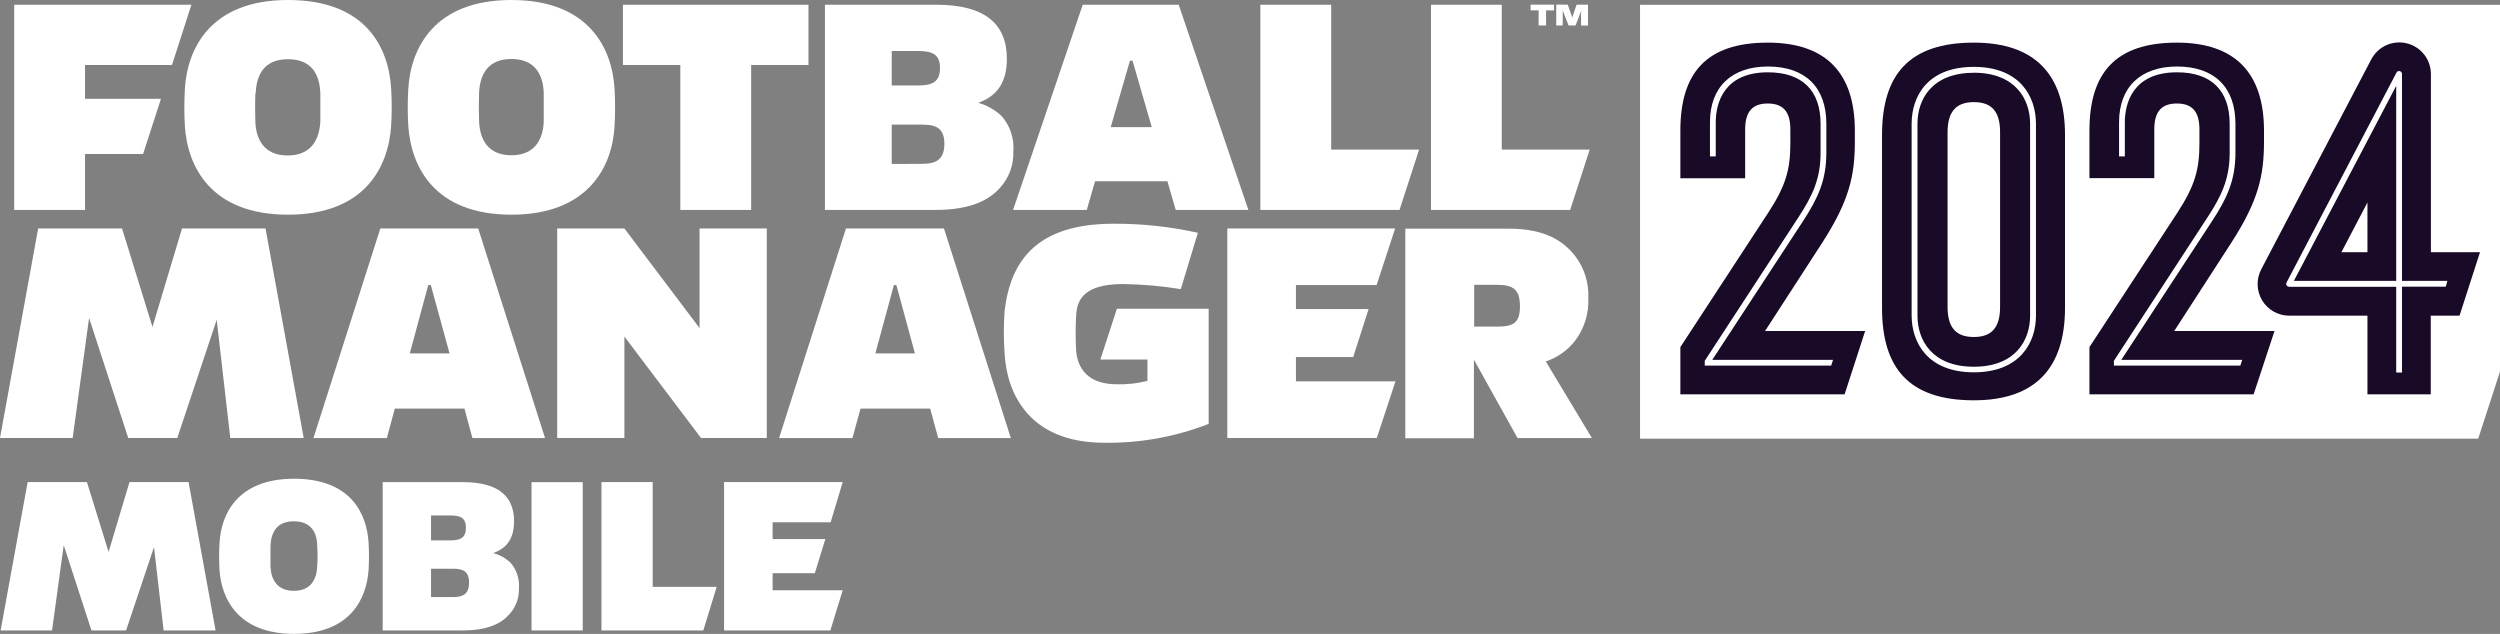<svg width="280" height="71" viewBox="0 0 280 71" fill="none" xmlns="http://www.w3.org/2000/svg">
<rect x="0" y="0" width="280" height="71" fill="#808080" stroke="none"/>
<path d="M32.938 53.619C26.642 53.619 24.762 57.52 24.583 60.851C24.528 61.839 24.528 62.828 24.583 63.816C24.794 67.077 26.674 70.993 32.938 70.993C39.203 70.993 41.075 67.092 41.286 63.761C41.34 62.792 41.34 61.82 41.286 60.851C41.106 57.559 39.312 53.619 32.938 53.619ZM35.528 63.441C35.466 64.908 34.795 66.172 32.915 66.172C31.035 66.172 30.356 64.908 30.294 63.441C30.294 62.529 30.294 61.967 30.294 61.148C30.356 59.65 30.972 58.386 32.915 58.386C34.857 58.386 35.528 59.673 35.528 61.171C35.583 62.053 35.583 62.552 35.528 63.441Z" fill="white"/>
<path d="M14.503 53.993L12.162 61.818L9.736 53.993H3.097L0.07 70.61H5.828L7.138 61.061L10.243 70.61H14.121L17.249 61.272L18.326 70.61H24.145L21.119 53.993H14.503Z" fill="white"/>
<path d="M55.234 61.943C56.701 61.428 57.575 60.383 57.575 58.378C57.575 55.585 55.812 54.001 51.872 54.001H42.861V70.61H51.802C54.712 70.61 56.209 69.783 57.091 68.754C57.79 67.961 58.159 66.931 58.121 65.875C58.16 65.36 58.097 64.843 57.935 64.353C57.773 63.862 57.515 63.409 57.177 63.02C56.629 62.505 55.961 62.135 55.234 61.943ZM48.276 57.73H50.421C51.568 57.73 52.184 57.995 52.184 59.111C52.184 60.227 51.568 60.523 50.421 60.523H48.276V57.73ZM50.772 66.874H48.276V63.698H50.772C51.856 63.698 52.535 63.995 52.535 65.259C52.535 66.522 51.856 66.874 50.772 66.874Z" fill="white"/>
<path d="M86.534 64.197H91.261L92.439 60.374H86.534V58.494H93.032L94.382 53.993H81.096V70.61H93.001L94.382 66.109H86.534V64.197Z" fill="white"/>
<path d="M73.099 53.993H67.365V70.61H78.77L80.268 65.726H73.099V53.993Z" fill="white"/>
<path d="M65.266 54.001H59.532V70.61H65.266V54.001Z" fill="white"/>
<path d="M57.278 24.044C65.907 24.044 68.59 18.63 68.832 14.113C68.91 12.746 68.91 11.376 68.832 10.009C68.59 5.453 65.985 0 57.278 0C48.572 0 45.974 5.461 45.725 10.009C45.647 11.35 45.647 12.694 45.725 14.035C46.013 18.63 48.619 24.044 57.278 24.044ZM53.659 10.392C53.744 8.355 54.634 6.608 57.278 6.608C59.923 6.608 60.82 8.355 60.898 10.392C60.898 11.569 60.898 12.342 60.898 13.606C60.82 15.642 59.884 17.389 57.278 17.389C54.673 17.389 53.744 15.642 53.659 13.606C53.62 12.326 53.62 11.593 53.659 10.392Z" fill="white"/>
<path d="M76.196 23.513H84.13V7.279H90.55V0.531H69.768V7.279H76.196V23.513Z" fill="white"/>
<path d="M112.075 20.947C113.041 19.849 113.549 18.422 113.494 16.96C113.55 16.25 113.464 15.537 113.242 14.861C113.02 14.184 112.665 13.559 112.199 13.021C111.459 12.308 110.553 11.79 109.562 11.515C111.567 10.797 112.769 9.346 112.769 6.592C112.769 2.692 110.327 0.531 104.874 0.531H92.392V23.513H104.757C108.782 23.513 110.85 22.374 112.075 20.947ZM99.873 5.711H102.838C104.398 5.711 105.28 6.077 105.28 7.622C105.28 9.167 104.429 9.572 102.838 9.572H99.873V5.711ZM99.873 18.364V13.957H103.329C104.835 13.957 105.771 14.362 105.771 16.11C105.771 17.857 104.835 18.349 103.329 18.349L99.873 18.364Z" fill="white"/>
<path d="M121.718 23.513L122.646 20.299H130.752L131.68 23.513H139.817L132.016 0.531H121.265L113.464 23.513H121.718ZM126.843 6.795L128.996 14.238H124.401L126.555 6.795H126.843Z" fill="white"/>
<path d="M78.35 36.744L69.932 25.588H62.404V49.055H69.932V37.696L78.514 49.055H85.878V25.588H78.35V36.744Z" fill="white"/>
<path d="M154.179 31.931L156.254 25.588H137.46V49.055H154.202L156.293 42.712H145.145V39.99H151.558L153.282 34.614H145.145V31.931H154.179Z" fill="white"/>
<path d="M149.093 16.757V0.531H141.159V23.513H156.746L158.938 16.757H149.093Z" fill="white"/>
<path d="M123.239 40.271H128.513V42.658C127.397 42.943 126.247 43.071 125.096 43.041C121.757 43.041 120.696 41.168 120.532 39.335C120.453 37.994 120.453 36.65 120.532 35.309C120.618 33.523 121.468 31.814 125.782 31.814C127.949 31.842 130.111 32.033 132.25 32.384L134.161 26.073C131.065 25.383 127.901 25.043 124.729 25.058C116.304 25.058 113.214 29.006 112.52 34.779C112.399 36.404 112.399 38.037 112.52 39.663C112.77 43.977 115.204 49.586 123.668 49.586C127.669 49.648 131.644 48.93 135.37 47.472V34.576H125.096L123.239 40.271Z" fill="white"/>
<path d="M178.293 49.063L173.129 40.481C174.456 40.042 175.618 39.21 176.46 38.094C177.46 36.744 177.964 35.091 177.888 33.413C177.974 31.734 177.469 30.078 176.46 28.733C175.196 27.063 173.121 25.612 169.018 25.612H157.394V49.086H165.078V40.279L169.962 49.063H178.293ZM165.109 36.581V31.9H167.637C169.462 31.9 170.235 32.391 170.235 34.303C170.235 36.214 169.455 36.581 167.637 36.581H165.109Z" fill="white"/>
<path d="M20.385 25.588L17.077 36.619L13.668 25.588H4.275L0 49.055H8.137L9.978 35.613L14.362 49.055H19.855L24.27 35.816L25.791 49.055H34.014L29.739 25.588H20.385Z" fill="white"/>
<path d="M9.525 17.249H16.024L18.029 11.062H9.525V7.279H19.262L21.438 0.531H1.591V23.513H9.525V17.249Z" fill="white"/>
<path d="M20.705 14.113C20.994 18.63 23.591 24.044 32.259 24.044C40.926 24.044 43.524 18.63 43.813 14.035C43.891 12.694 43.891 11.35 43.813 10.009C43.571 5.453 41.09 0 32.259 0C23.552 0 20.955 5.461 20.705 10.009C20.627 11.376 20.627 12.746 20.705 14.113ZM28.639 10.454C28.717 8.379 29.575 6.631 32.259 6.631C34.943 6.631 35.801 8.379 35.879 10.454C35.879 11.679 35.879 12.365 35.879 13.629C35.762 15.665 34.825 17.413 32.22 17.413C29.614 17.413 28.678 15.665 28.6 13.629C28.561 12.365 28.561 11.593 28.6 10.454H28.639Z" fill="white"/>
<path d="M94.748 25.588L87.258 49.063H95.473L96.378 45.763H104.18L105.077 49.063H113.214L105.724 25.588H94.748ZM98.04 39.584L100.115 31.931H100.396L102.471 39.584H98.04Z" fill="white"/>
<path d="M42.596 25.588L35.106 49.063H43.329L44.218 45.763H52.02L52.909 49.063H61.046L53.557 25.588H42.596ZM45.896 39.584L47.963 31.931H48.252L50.35 39.584H45.896Z" fill="white"/>
<path d="M168.198 16.757V0.531H160.272V23.513H175.859L178.044 16.757H168.198Z" fill="white"/>
<path d="M173.16 1.162V2.855H172.325V1.162H171.428V0.522H174.057V1.162H173.16Z" fill="white"/>
<path d="M175.587 0.523L176.008 1.709C176.049 1.803 176.077 1.903 176.094 2.005C176.111 1.901 176.139 1.799 176.179 1.701L176.577 0.523H177.857V2.863H177.077V1.576C177.078 1.411 177.093 1.247 177.123 1.085C177.123 1.163 177.03 1.389 176.967 1.545L176.46 2.855H175.68L175.173 1.553C175.103 1.373 175.056 1.194 175.025 1.085C175.04 1.248 175.04 1.413 175.025 1.576V2.855H174.299V0.515L175.587 0.523Z" fill="white"/>
<path d="M183.685 0.538V49.133H277.559L280.001 41.612V0.538H183.685Z" fill="white"/>
<path d="M206.596 44.163H188.201V38.874L198.054 23.802C200.028 20.775 200.519 18.965 200.519 16.047V14.487C200.519 12.451 199.661 11.593 197.984 11.593C196.306 11.593 195.456 12.466 195.456 14.502V19.963H188.201V14.635C188.201 8.222 191.056 4.774 197.984 4.774C204.56 4.774 207.743 8.222 207.743 14.635V15.852C207.743 19.667 207.119 22.491 204.069 27.219L197.687 37.072H208.898L206.596 44.163Z" fill="#190A28"/>
<path d="M205.091 40.95L205.301 40.302H191.774L201.916 24.801C203.624 22.187 204.552 20.182 204.552 17.085V13.871C204.552 9.791 202.212 7.45 198.007 7.45C193.966 7.45 191.516 9.728 191.516 13.691V17.514H192.164V13.691C192.164 11.601 193.038 8.098 198.007 8.098C201.861 8.098 203.905 10.15 203.905 13.871V17.085C203.905 20.003 203.023 21.906 201.393 24.387L190.931 40.411V40.95H205.091Z" fill="white"/>
<path d="M221.069 4.774C213.798 4.774 210.787 8.378 210.787 15.119V34.49C210.787 41.23 213.798 44.834 221.069 44.834C227.942 44.834 231.281 41.23 231.281 34.49V15.119C231.281 8.378 227.942 4.774 221.069 4.774ZM224.01 34.373C224.01 36.752 223.011 37.743 221.069 37.743C219.126 37.743 218.128 36.752 218.128 34.373V14.807C218.128 12.466 219.119 11.437 221.069 11.437C223.019 11.437 224.01 12.427 224.01 14.807V34.373Z" fill="#190A28"/>
<path d="M221.068 41.699C215.927 41.699 214.102 38.406 214.102 35.325V13.863C214.102 10.743 215.927 7.489 221.068 7.489C226.209 7.489 228.027 10.782 228.027 13.863V35.356C228.027 38.406 226.202 41.699 221.068 41.699ZM221.068 8.153C216.387 8.153 214.757 11.109 214.757 13.871V35.356C214.757 38.118 216.411 41.075 221.068 41.075C225.726 41.075 227.372 38.118 227.372 35.356V13.863C227.372 11.101 225.718 8.145 221.068 8.145V8.153Z" fill="white"/>
<path d="M252.406 44.163H234.018V38.874L243.879 23.802C245.845 20.775 246.336 18.965 246.336 16.047V14.487C246.336 12.451 245.486 11.593 243.809 11.593C242.132 11.593 241.281 12.451 241.281 14.487V19.948H234.018V14.635C234.018 8.222 236.881 4.774 243.809 4.774C250.378 4.774 253.568 8.222 253.568 14.635V15.852C253.568 19.667 252.944 22.491 249.886 27.219L243.512 37.072H254.746L252.406 44.163Z" fill="#190A28"/>
<path d="M250.916 40.95L251.127 40.302H237.584L247.726 24.801C249.442 22.187 250.37 20.182 250.37 17.085V13.871C250.37 9.791 248.03 7.45 243.825 7.45C239.784 7.45 237.334 9.728 237.334 13.691V17.514H237.982V13.691C237.982 11.601 238.855 8.098 243.825 8.098C247.679 8.098 249.723 10.15 249.723 13.871V17.085C249.723 20.003 248.841 21.906 247.211 24.387L236.757 40.411V40.95H250.916Z" fill="white"/>
<path d="M265.154 44.163V35.355H256.377C255.769 35.352 255.172 35.193 254.643 34.892C254.114 34.592 253.671 34.16 253.358 33.639C253.044 33.117 252.87 32.524 252.853 31.916C252.835 31.308 252.974 30.706 253.257 30.167L265.575 6.661C265.941 5.956 266.534 5.394 267.257 5.066C267.981 4.738 268.794 4.663 269.566 4.853C270.338 5.043 271.023 5.487 271.512 6.114C272.001 6.74 272.264 7.513 272.261 8.308V28.248H277.761L275.467 35.355H272.245V44.163H265.154ZM262.236 28.248H265.154V22.678L262.236 28.248Z" fill="#190A28"/>
<path d="M268.376 41.721V32.118H256.378C256.321 32.116 256.265 32.101 256.216 32.072C256.167 32.043 256.126 32.003 256.097 31.954C256.07 31.905 256.056 31.85 256.056 31.794C256.056 31.738 256.07 31.683 256.097 31.634L268.407 8.128C268.442 8.064 268.496 8.013 268.563 7.984C268.629 7.954 268.703 7.947 268.774 7.965C268.846 7.981 268.911 8.022 268.956 8.08C269.002 8.138 269.025 8.21 269.024 8.284V31.454H274.11L273.923 32.11H269.024V41.721H268.376ZM256.916 31.454H268.376V9.611L256.916 31.454Z" fill="white"/>
</svg>
